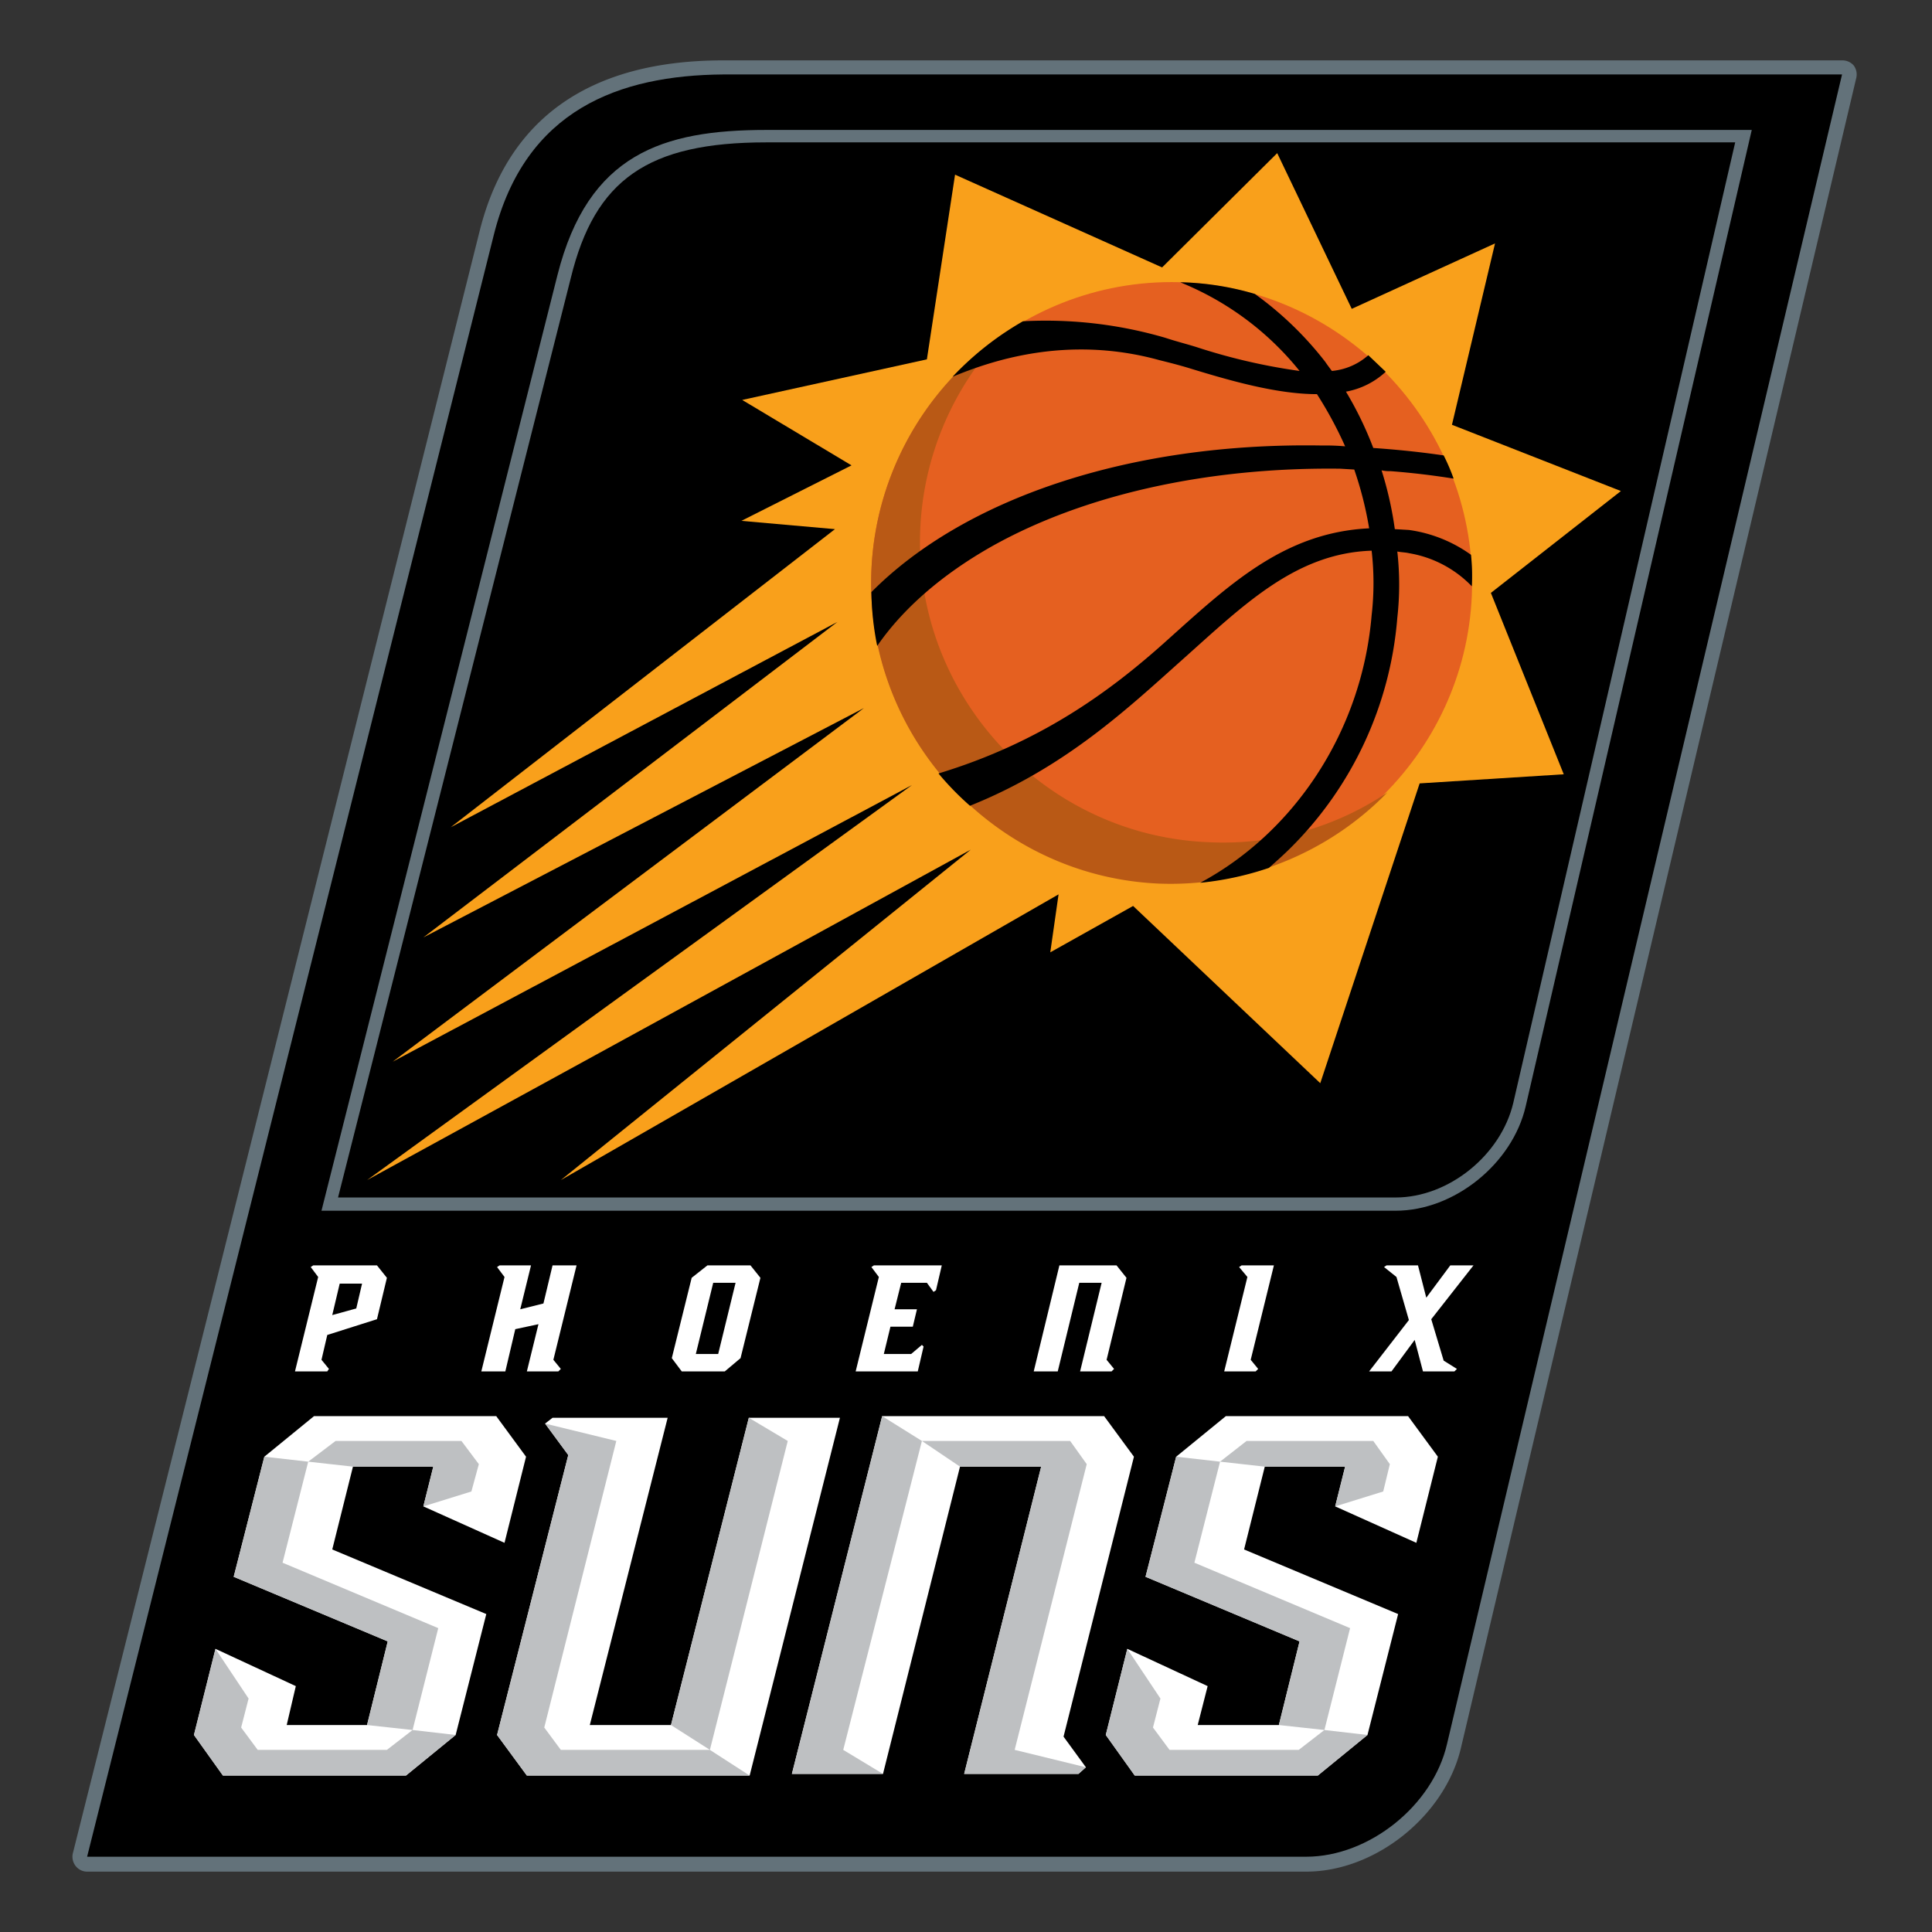 <svg width="320" height="320" fill="none" xmlns="http://www.w3.org/2000/svg"><rect width="100%" height="100%" fill="#333333" stroke="none"/><path fill-rule="evenodd" clip-rule="evenodd" d="M307.019 10.824a2.494 2.494 0 0 0-1.92-.823H119.777c-22.085 0-35.666 9.602-40.33 28.258L12.096 306.846a2.505 2.505 0 0 0 .411 2.194c.453.603 1.165.96 1.92.96h201.92c11.522 0 23.046-9.328 25.651-20.576L307.43 13.019a2.514 2.514 0 0 0-.411-2.195Z" fill="#63727A"/><path fill-rule="evenodd" clip-rule="evenodd" d="M14.427 307.531h201.92c10.426 0 20.988-8.505 23.32-18.656L305.1 12.333H119.778c-17.147.137-32.785 5.761-37.997 26.611L14.428 307.531Z" fill="#000"/><path fill-rule="evenodd" clip-rule="evenodd" d="M55.99 198.341h175.171c8.779 0 17.422-6.996 19.479-15.638l36.763-159.122H126.909c-19.616 0-28.395 6.173-32.374 22.497L55.99 198.34Zm175.171 2.194H53.247L92.342 45.529c5.076-20.028 17.421-24.006 34.568-24.006h163.237l-37.448 161.729c-2.194 9.464-11.796 17.283-21.536 17.283h-.002Z" fill="#63727A"/><path fill-rule="evenodd" clip-rule="evenodd" d="m82.328 287.367 4.937 6.721h36.901l14.952-59.259h-15.089l-12.895 50.891H97.691l12.894-50.891H91.519l-1.235.96 3.841 5.212-11.796 46.364-.001.002Zm1.234-31.825 3.567-14.266-4.938-6.721H52.013l-8.23 6.721-5.076 19.89 25.515 10.7-3.429 13.855H47.487l1.51-6.447-13.306-6.173-3.567 14.266 4.801 6.721h30.316l8.23-6.721 5.075-20.028-25.514-10.7 3.429-13.718h13.305l-1.645 6.584 13.443 6.036-.002.001Zm104.253-14.266-4.938-6.721h-36.762l-14.953 59.259h15.089l12.757-50.891h13.443l-12.756 50.891h18.93l1.234-1.097-3.703-5.076 11.66-46.365h-.001Zm46.775 14.266 3.567-14.266-4.938-6.721h-30.178l-8.23 6.721-5.075 19.89 25.514 10.7-3.429 13.855h-13.443l1.646-6.447-13.306-6.173-3.567 14.266 4.801 6.721h30.316l8.23-6.721 5.076-20.028-25.515-10.7 3.429-13.718h13.306l-1.646 6.584 13.444 6.036-.002.001Z" fill="#fff"/><path fill-rule="evenodd" clip-rule="evenodd" d="m35.688 273.101 5.487 8.23-1.234 4.801 2.743 3.703h21.4l4.251-3.292 7.134.823-8.23 6.721H36.923l-4.801-6.721 3.566-14.265Zm25.104 12.619 7.544.823 4.253-16.872-25.79-10.837 4.253-16.736-7.27-.823-5.076 19.89 25.515 10.7-3.429 13.855Zm15.638-47.051H55.58l-4.527 3.429 7.408.824h13.305l-1.645 6.584 7.956-2.469 1.234-4.527-2.881-3.841Zm110.287 34.432 5.487 8.23-1.235 4.801 2.744 3.703h21.399l4.252-3.292 7.133.823-8.23 6.721h-30.316l-4.801-6.721 3.567-14.265Zm25.103 12.619 7.545.823 4.252-16.872-25.789-10.837 4.252-16.736-7.27-.823-5.075 19.89 25.514 10.7-3.429 13.855Zm15.638-47.051H206.47l-4.39 3.429 7.408.824h13.306l-1.646 6.584 7.956-2.469 1.098-4.527-2.744-3.841Zm-137.174-2.881 11.797 2.881-11.934 47.463 2.743 3.703h24.691l6.585 4.252h-36.9l-4.938-6.721 11.796-46.364-3.84-5.213v-.001Zm33.745-.96 6.447 3.841-12.895 51.166-6.447-4.115 12.895-50.892Zm28.669 3.841-6.585-4.115-14.952 59.259h15.089l-6.584-3.978 13.031-51.166h.001Zm15.363 51.166 11.935-47.325-2.744-3.841h-24.554l6.31 4.253h13.443l-12.756 50.891h18.93l1.234-1.098-11.797-2.881-.001.001Z" fill="#BEC0C2"/><path fill-rule="evenodd" clip-rule="evenodd" d="m59.009 216.722-3.978 1.097 1.235-5.212h3.703l-.96 4.116v-.001Zm-7.134-7.134-.41.275 1.234 1.645-3.841 15.638h5.35l.274-.411-1.234-1.509.96-4.115 8.23-2.607 1.645-6.859-1.645-2.058H51.875v.001Zm43.622 0h-3.978l-1.509 6.31-3.841.96 1.783-7.27H82.74l-.411.275 1.234 1.645-3.84 15.638H83.7l1.646-6.995 3.84-.824-1.92 7.819h5.213l.411-.411-1.234-1.509 3.84-15.638Zm23.457 14.678h-3.704l2.881-11.797h3.704l-2.881 11.797Zm-1.784-14.678-2.607 2.058-3.292 13.306 1.646 2.194h7.133l2.607-2.194 3.292-13.306-1.645-2.058h-7.134Zm69.41 2.058-1.645-2.058h-9.465l-4.252 17.558h3.978l3.567-14.678h3.703l-3.567 14.678h5.213l.411-.411-1.235-1.509 3.292-13.58Zm24.417-2.058h-5.35l-.411.275 1.372 1.645-3.841 15.638h5.212l.412-.411-1.235-1.509 3.841-15.638Zm28.12 15.776-2.057-6.859 6.995-8.917h-3.841l-3.978 5.35-1.372-5.35h-5.212l-.411.275 2.057 1.645 2.058 7.134-6.584 8.504h3.703l3.841-5.212 1.372 5.212h5.213l.411-.411-2.195-1.372v.001Zm-88.202-1.098h-4.527l1.098-4.527h3.703l.686-2.881h-3.704l1.098-4.39h4.252l1.098 1.509.411-.274.96-4.116h-11.247l-.412.275 1.235 1.645-3.841 15.638h10.288l.96-4.116-.275-.274-1.783 1.509v.002Z" fill="#fff"/><path fill-rule="evenodd" clip-rule="evenodd" d="m60.792 195.46 99.999-54.733L92.89 195.46l82.441-47.325-1.372 9.602 13.718-7.682 31.001 29.356 16.461-49.657 23.868-1.509-12.071-30.041 21.537-16.873-27.984-10.973 7.134-30.041-23.731 10.837-12.346-25.79-19.067 18.93-34.293-15.363-4.665 30.59-30.59 6.722 18.107 10.836-18.245 9.191 15.502 1.373-63.65 49.382 64.061-34.019-68.587 52.264 72.977-37.997-78.052 58.573 86.008-45.815-90.26 65.432v-.003Z" fill="#F9A01B"/><path fill-rule="evenodd" clip-rule="evenodd" d="M243.782 98.615c-1.13 26.476-23.223 47.644-49.724 47.644-27.302 0-49.768-22.467-49.768-49.768 0-27.302 22.466-49.769 49.768-49.769.662 0 1.324.014 1.987.04 27.315 1.13 48.863 24.536 47.737 51.852Z" fill="#E56020"/><path fill-rule="evenodd" clip-rule="evenodd" d="M200.16 139.492c-26.53-1.056-47.782-23.17-47.782-49.721a49.778 49.778 0 0 1 14.038-34.641 49.884 49.884 0 0 0-22.129 41.426c0 26.514 21.156 48.624 47.642 49.795a50.158 50.158 0 0 0 37.86-15.089 48.659 48.659 0 0 1-29.629 8.23Z" fill="#B95915"/><path fill-rule="evenodd" clip-rule="evenodd" d="M243.782 97.106a32.989 32.989 0 0 0-.137-5.213 22.967 22.967 0 0 0-10.288-4.115l-2.332-.137a58.944 58.944 0 0 0-2.195-9.739 6.089 6.089 0 0 0 1.509.137c3.567.274 6.996.685 10.426 1.234a32.672 32.672 0 0 0-1.646-3.84c-3.703-.55-7.682-.96-11.66-1.235a58.602 58.602 0 0 0-4.526-9.328 13.069 13.069 0 0 0 6.584-3.292l-2.881-2.744a10.511 10.511 0 0 1-6.036 2.607c-.411-.549-.823-1.098-1.097-1.509a56.438 56.438 0 0 0-11.66-11.248 47.098 47.098 0 0 0-11.797-1.92h-.549a48.852 48.852 0 0 1 19.753 14.678 98.583 98.583 0 0 1-17.146-3.978c-1.784-.549-3.429-.96-5.076-1.509a70.525 70.525 0 0 0-23.593-2.743 50.645 50.645 0 0 0-11.66 9.191c6.31-2.607 18.93-6.995 34.293-2.743 1.646.41 3.292.823 5.076 1.372 6.721 2.058 14.403 4.252 20.987 4.252a65.506 65.506 0 0 1 4.665 8.642 36.948 36.948 0 0 0-3.841-.136c-32.099-.55-59.396 8.916-74.623 24.28.04 2.994.362 5.981.96 8.917 4.253-6.174 10.7-11.797 18.93-16.462 15.364-8.642 35.939-13.169 57.751-12.894l2.332.137a59.727 59.727 0 0 1 2.469 9.739c-14.129.685-23.183 9.327-33.745 18.792-9.328 8.368-20.85 16.735-37.586 21.811a47.892 47.892 0 0 0 5.213 5.35c15.774-6.31 26.2-16.187 35.116-24.142 10.152-9.054 18.793-17.696 31.413-18.107a46.582 46.582 0 0 1 0 10.7c-1.646 19.479-13.031 36.077-28.395 44.307a50.945 50.945 0 0 0 11.386-2.469c1.234-1.098 2.469-2.194 3.567-3.292a60.514 60.514 0 0 0 17.695-38.135 48.983 48.983 0 0 0 0-10.973c.686.136 1.372.136 1.92.274a18.74 18.74 0 0 1 10.426 5.487l-.002-.004Z" fill="#000"/></svg>